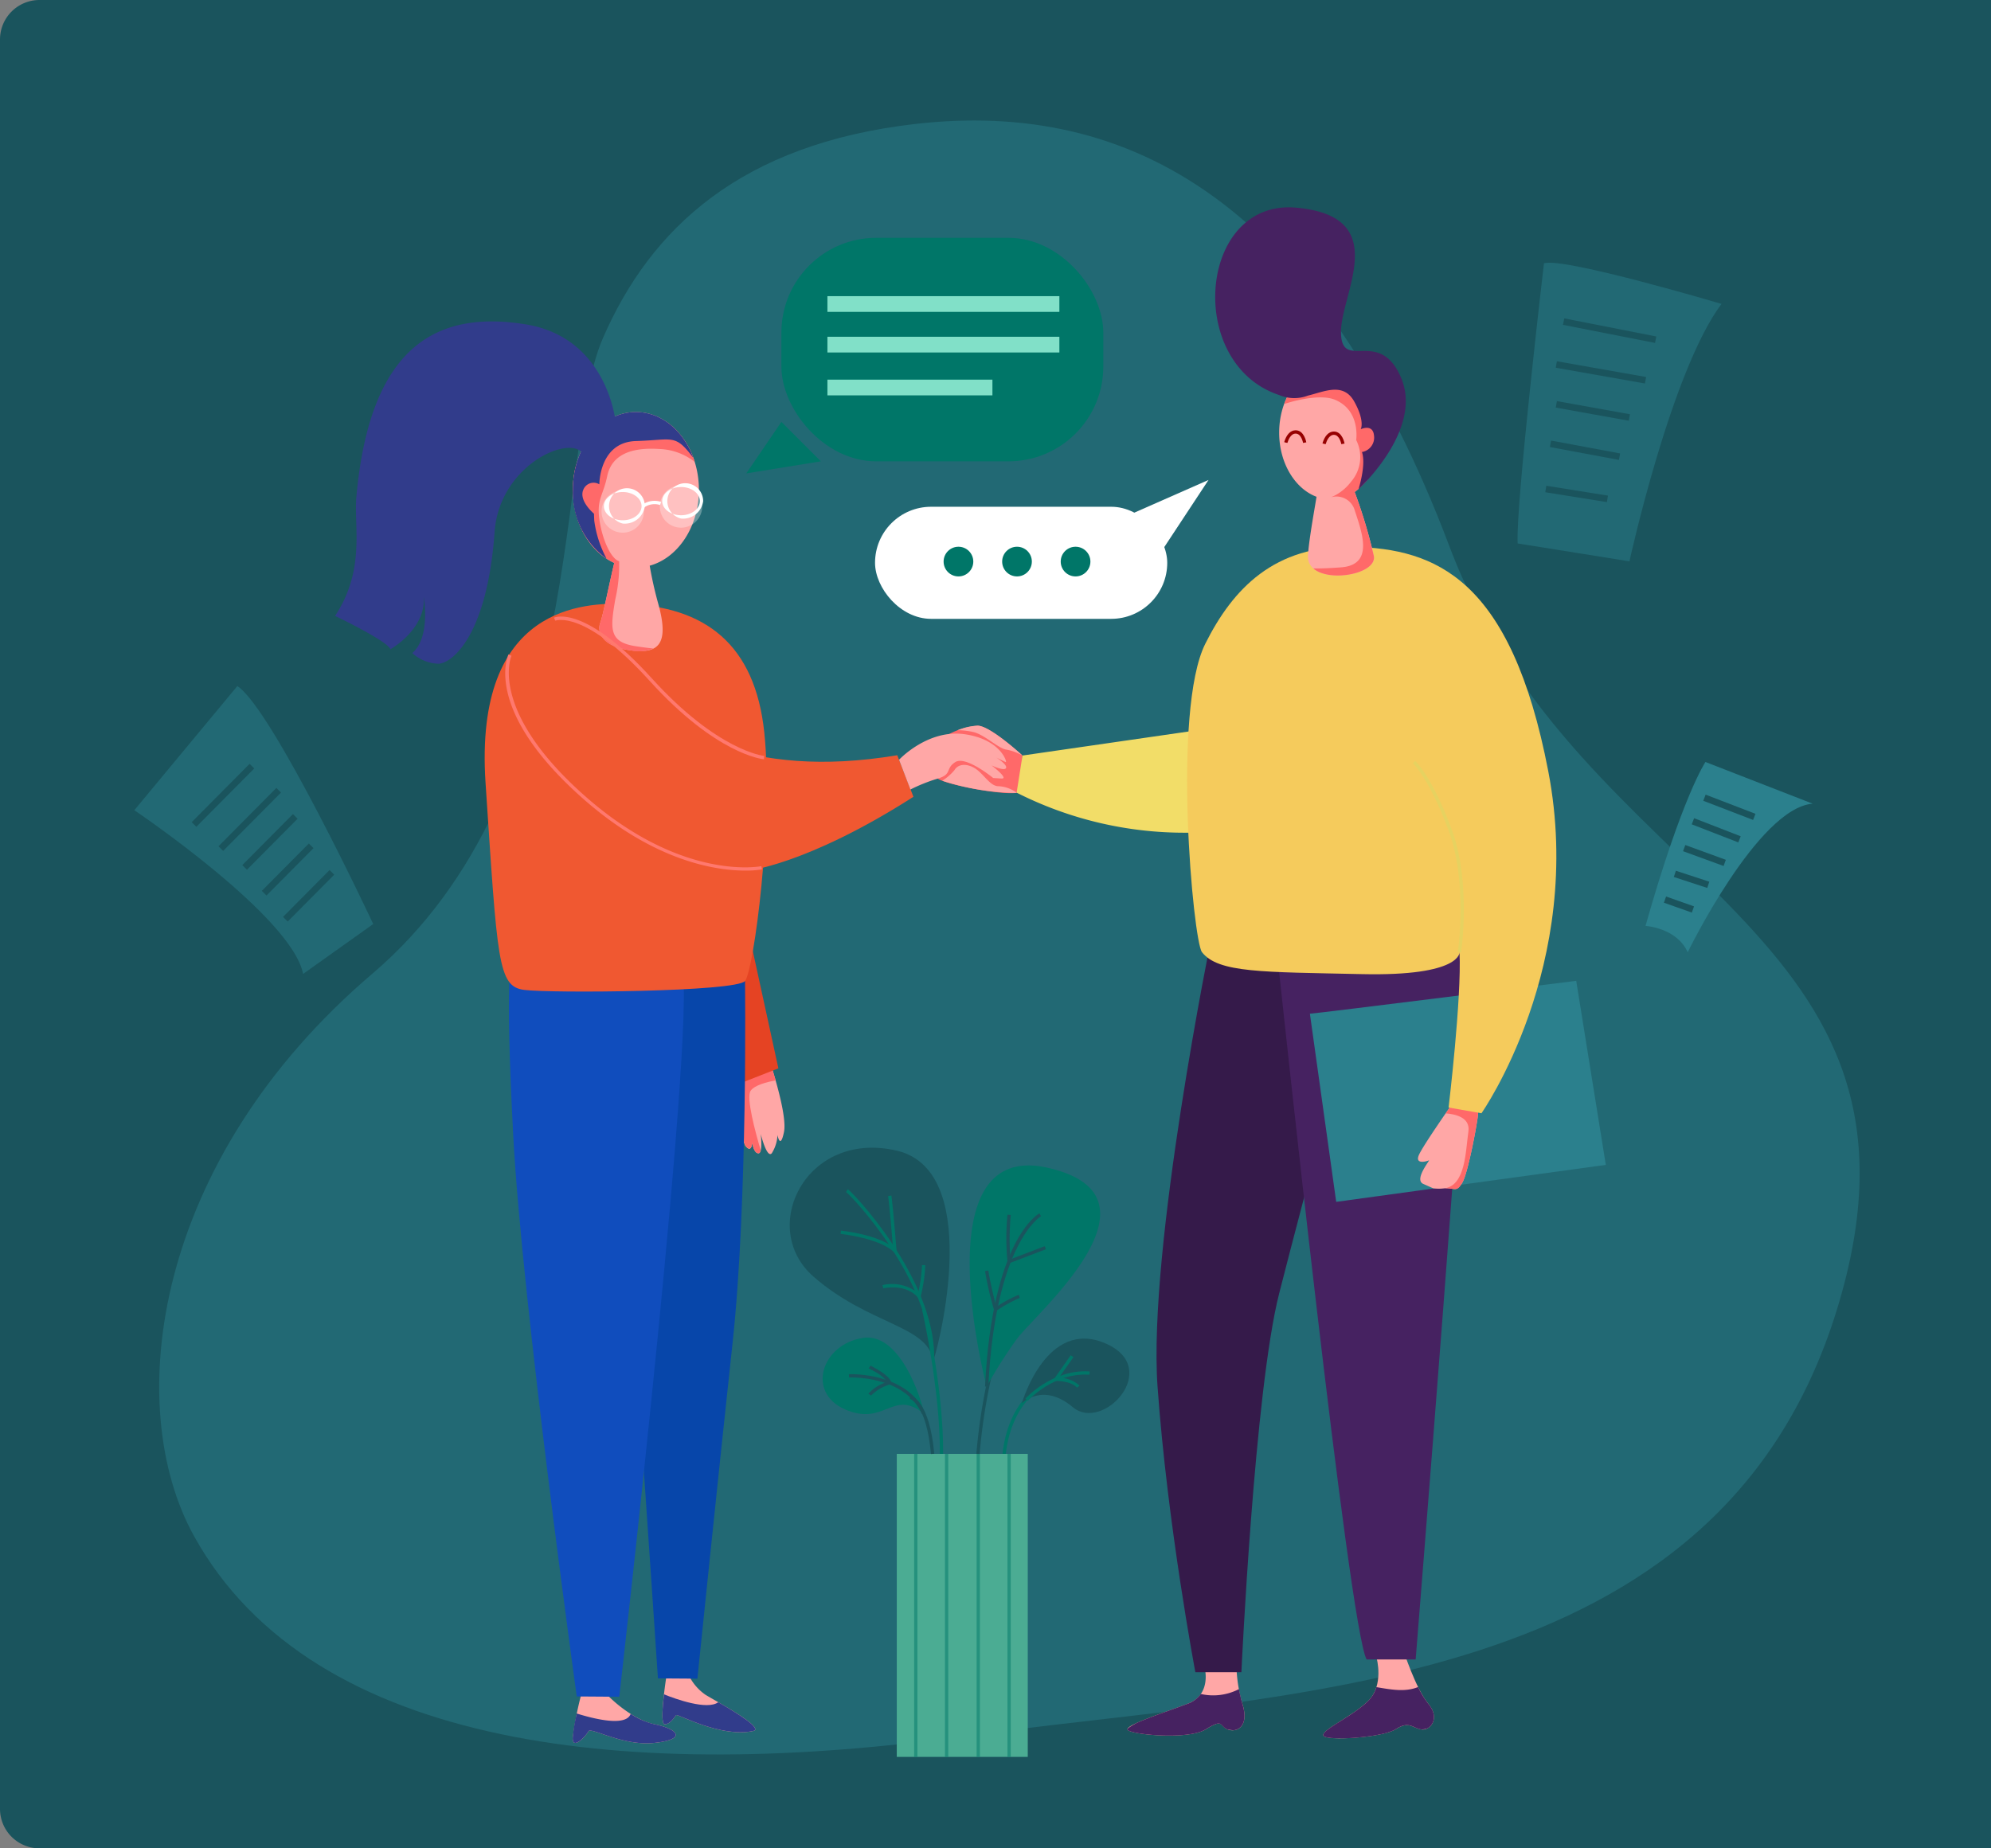 <svg xmlns="http://www.w3.org/2000/svg" width="252" height="234" viewBox="0 0 252 234"><rect x="0" y="0" width="252" height="234" fill="#808080" stroke="none"/><defs><style>.a{fill:#1a545d;}.b{fill:#226974;}.c{fill:#ffa7a6;}.d{fill:#ff6969;}.e{fill:#e54323;}.f{fill:#0746aa;}.g{fill:#104dbd;}.h{fill:#f05831;}.i{fill:#ff786e;}.j{fill:#313c8b;}.k,.l{fill:#fff;}.l{opacity:0.3;}.m{fill:#f2dd68;}.n{fill:#351a4a;}.o{fill:#462261;}.p{fill:#2b808d;}.q{fill:#f5cb5c;}.r{fill:#e6d260;}.s{fill:#007668;}.t{fill:#4bac93;}.u{opacity:0.5;}.v{fill:#81e0c8;}.w{fill:#960000;}</style></defs><g transform="translate(-164 -1336)"><path class="a" d="M5,0H252a0,0,0,0,1,0,0V234a0,0,0,0,1,0,0H5a5,5,0,0,1-5-5V5A5,5,0,0,1,5,0Z" transform="translate(164 1336)"/><g transform="translate(-556.373 1297.008)"><path class="b" d="M836.771,54.692c27.315-3.153,51.282,10.061,67.68,53.5S968.5,156.1,953.465,204.847s-68.859,48.171-110.381,53.938-82.418,2.026-97.542-25.327c-9.142-16.533-5.18-47.533,22.56-71.185s23.09-66.361,29.16-80.392S814.817,57.225,836.771,54.692Z" transform="translate(-0.612)"/><path class="c" d="M828.535,198.467s.317,7.858,1.068,8.746.811-.466.811-.466.172,1.341.778,1.352.3-2.455.3-2.455.771,3.157,1.4,2.436a4.763,4.763,0,0,0,.721-2.305s.348,1.931.82-.38-1.894-9.231-1.894-9.231Z" transform="translate(-14.832 -23.09)"/><path class="c" d="M804.807,291.725a44.657,44.657,0,0,0-1.162,5.767c-.085,1.679,1.679-.172,1.98-.775s4.3,1.89,8.348,1.462,3.142-1.72,0-2.365-6.627-4.175-6.627-4.605S804.807,291.725,804.807,291.725Z" transform="translate(-10.782 -38.535)"/><path class="c" d="M817.787,288.866s-1.076,6.585-.3,6.585,1.248-.968,1.464-1.151,5.6,2.88,9.725,2.012c1.635-.344-4.389-3.615-5.982-4.562a6.363,6.363,0,0,1-2.323-2.884Z" transform="translate(-12.989 -38.173)"/><path class="d" d="M833.382,198.928c-.16-.562-.314-1.073-.446-1.5l-1.007-.864-3.394,1.951s.317,7.857,1.068,8.746.811-.467.811-.467.172,1.342.778,1.353c.148,0,.241-.143.3-.363-.682-2.3-1.882-6.718-1.271-7.558C830.743,199.509,832.3,199.118,833.382,198.928Z" transform="translate(-14.832 -23.155)"/><path class="e" d="M828.75,175.157l4.089,18.755-5.216,2.044-4.535-20.839Z" transform="translate(-13.946 -19.666)"/><path class="f" d="M812.838,177.451l13.832,5.784S827.031,211.12,825.1,229s-4.458,42.556-4.458,42.556l-4.994-.035S811.7,212.539,811.2,208.79,812.838,177.451,812.838,177.451Z" transform="translate(-12 -20.045)"/><path class="g" d="M794.333,181.785s-.889.524.213,21.548,8.038,71.01,8.038,71.01l5.38.038s10.412-90.649,7.735-92.748S794.333,181.785,794.333,181.785Z" transform="translate(-9.212 -20.58)"/><path class="h" d="M808.066,127.328c-4.919-.137-19.127.069-17.619,22.691S792,175.761,795.327,176.2s26.841.256,27.96-1.123,3.61-20.366,2.438-31.472S818.313,127.613,808.066,127.328Z" transform="translate(-8.617 -11.888)"/><path class="h" d="M828.821,164.6s7.553-.687,21.139-9.379l-2.045-5.262c-9.583,1.6-16.651.717-22.672-1.2S828.821,164.6,828.821,164.6Z" transform="translate(-13.974 -15.355)"/><path class="c" d="M819.619,108.174c0-5.439-3.571-9.848-7.976-9.848s-7.976,4.409-7.976,9.848c0,4.252,2.182,7.875,5.239,9.254-.583,2.4-1.418,6.631-1.771,7.585-.416,1.123.138,2.994,3.883,3.493,3.434.457,4.891-.73,3.468-5.864a48.082,48.082,0,0,1-1.093-4.861C816.956,116.8,819.619,112.871,819.619,108.174Z" transform="translate(-10.786 -7.172)"/><path class="d" d="M815.676,99.942c-3.737.787-9.423,2.092-9.738,2.548-.193.277-1,1.52-1.878,2.89a11.967,11.967,0,0,0-.394,3.058c0,4.252,2.182,7.875,5.239,9.254-.583,2.4-1.418,6.631-1.771,7.585-.416,1.123.138,2.994,3.883,3.493a4.933,4.933,0,0,0,2.858-.242c-.588-.059-1.319-.148-2.234-.288-3.4-.521-3.26-2.133-2.607-5.931a19.38,19.38,0,0,0,.492-4.837c-.988-.26-2.133-2.653-2.5-5.254s.468-3.018.989-5.519,2.7-3.689,6.6-3.429a7.665,7.665,0,0,1,4.471,1.629A9.619,9.619,0,0,0,815.676,99.942Z" transform="translate(-10.786 -7.434)"/><g transform="translate(790.486 117.05)"><path class="i" d="M827.388,147.319c-.244-.022-6.062-.641-14.49-9.947-8.22-9.077-11.882-7.611-11.918-7.6l-.173-.378c.157-.073,3.926-1.664,12.4,7.693,8.319,9.187,14.16,9.807,14.219,9.812Z" transform="translate(-800.807 -129.253)"/></g><g transform="translate(784.32 121.833)"><path class="i" d="M823.809,162.341c-3.628,0-11.489-1.106-20.593-9.171-12.519-11.092-9.493-17.919-9.359-18.2l.377.177c-.032.067-3,6.856,9.258,17.716,12.31,10.906,22.266,8.938,22.367,8.917l.087.407A11.728,11.728,0,0,1,823.809,162.341Z" transform="translate(-793.442 -134.966)"/></g><g transform="translate(792.881 91.154)"><path class="j" d="M811.643,98.326c-4.405,0-7.976,4.409-7.976,9.848a10.331,10.331,0,0,0,4.271,8.722,14.022,14.022,0,0,1-1.567-4.838c-.019-.442-.027-.7-.029-.857-.14-.121-1.938-1.672-1.357-3.028a1.4,1.4,0,0,1,2.032-.693s-.021-5.34,4.626-5.479,4.924-.9,7.074,1.873c.066.085.128.16.187.225C817.649,100.695,814.871,98.326,811.643,98.326Z" transform="translate(-803.667 -98.326)"/></g><path class="j" d="M803.187,97.137S802.118,86.664,791.853,85c-11.6-1.881-19.734,3.1-21.432,21.778-.347,3.815,1.179,9.246-2.7,15.131,0,0,6.658,3.18,7,4.22,0,0,4.508-2.5,4.231-6.658,0,0,.9,5.133-1.457,7.144a5.121,5.121,0,0,0,3.329,1.349c1.8-.1,6.16-3.7,7.085-16.676.579-8.115,8.788-12.063,10.943-10.193S803.187,97.137,803.187,97.137Z" transform="translate(-4.937 -4.943)"/><path class="c" d="M897.234,287.987s1.063,3.541-2.125,4.737-7.614,2.612-7.614,3.232,7.6,1.417,9.91,0,1.69-.443,2.752,0,2.745-.226,1.948-3.034a18.768,18.768,0,0,1-.8-4.624Z" transform="translate(-24.425 -38.03)"/><path class="c" d="M923.852,286.512s.969,3.447-1.068,5.442-5.931,3.666-5.666,4.38,7.437.271,9.119-.791,2.036-.265,3.188,0,2.568-1.329.974-3.232-3.187-6.862-3.187-6.862Z" transform="translate(-29.243 -37.617)"/><path class="d" d="M869.5,149.529s-4.093-3.78-5.688-3.78a9.467,9.467,0,0,0-3.585,1.055s4.751,3.28,4.636,3.834-2.4-.936-3.582-.693-3.538,1.7-2.5,2.5,9.294,2.391,10.507,1.662Z" transform="translate(-19.712 -14.887)"/><g transform="translate(796.392 100.232)"><g transform="translate(0 0.634)"><path class="k" d="M810.66,114.331a2.267,2.267,0,1,1,2.8-2.2A2.559,2.559,0,0,1,810.66,114.331Zm0-3.99c-1.315,0-2.384.8-2.384,1.787s1.069,1.787,2.384,1.787,2.383-.8,2.383-1.787S811.974,110.341,810.66,110.341Z" transform="translate(-807.86 -109.924)"/></g><g transform="translate(7.381)"><path class="k" d="M819.474,113.574a2.267,2.267,0,1,1,2.8-2.2A2.559,2.559,0,0,1,819.474,113.574Zm0-3.991c-1.314,0-2.383.8-2.383,1.787s1.069,1.787,2.383,1.787,2.383-.8,2.383-1.787S820.788,109.583,819.474,109.583Z" transform="translate(-816.675 -109.167)"/></g><path class="l" d="M813.291,112.168a2.68,2.68,0,1,1-2.591-2A2.352,2.352,0,0,1,813.291,112.168Z" transform="translate(-807.9 -109.331)"/><path class="l" d="M822.106,111.41a2.68,2.68,0,1,1-2.591-2A2.353,2.353,0,0,1,822.106,111.41Z" transform="translate(-809.335 -109.207)"/><g transform="translate(5.265 2.15)"><path class="k" d="M814.4,112.588l-.251-.332a2.648,2.648,0,0,1,2.4-.368l-.15.389A2.265,2.265,0,0,0,814.4,112.588Z" transform="translate(-814.148 -111.735)"/></g></g><path class="j" d="M813.972,296.467a9.345,9.345,0,0,1-2.992-1.308h0c-.585,1.634-4.559.66-6.829-.048a22.327,22.327,0,0,0-.507,3.034c-.085,1.679,1.679-.172,1.98-.774s4.3,1.89,8.348,1.462S817.114,297.112,813.972,296.467Z" transform="translate(-10.782 -39.189)"/><path class="j" d="M828.674,296.856c1.273-.268-2.1-2.31-4.4-3.648-1.4,1.041-5.394-.4-6.872-.995-.207,1.793-.34,3.782.085,3.782.775,0,1.248-.968,1.464-1.151S824.548,297.724,828.674,296.856Z" transform="translate(-12.989 -38.717)"/><path class="m" d="M897.609,145.749l-26.12,3.78-.741,4.7A47.007,47.007,0,0,0,892.2,159.3C905.076,159.405,897.609,145.749,897.609,145.749Z" transform="translate(-21.7 -14.887)"/><path class="c" d="M852.972,150.262s3.591-3.867,8.238-3.242,5.479,3.6,5.271,3.532-1.179-.561-1.179-.561,1.445.913,1.208,1.329-1.833-.347-1.833-.347,2.289,1.734,1.248,1.665l-1.04-.069s-3.468-2.854-4.786-2.016-.347,1.535-2.219,2.088a21.768,21.768,0,0,0-3.468,1.385Z" transform="translate(-18.808 -15.083)"/><path class="n" d="M898.892,177.451s-8.115,39.657-6.867,57.136,4.786,36.152,4.786,36.152h5.826s1.655-35.652,4.779-47.947,11.976-45.341,11.976-45.341Z" transform="translate(-25.141 -20.045)"/><path class="o" d="M910.433,181.907s8.818,83.073,11.07,87.026h6.207s7.074-87.845,6.658-91.675S910.433,181.907,910.433,181.907Z" transform="translate(-28.157 -19.852)"/><path class="p" d="M915.079,188.49c.625,0,33.708-4.161,33.708-4.161l3.745,23.3-34.124,4.682Z" transform="translate(-28.913 -21.164)"/><path class="c" d="M935.7,203.029s-3.607,5.133-4.161,6.381.97.832,1.248.693-1.943,2.427-.694,2.982l1.248.554a5.528,5.528,0,0,0,1.457,0c1.318-.069,1.456.555,2.219-.693s2.012-8.115,2.012-8.808S935.7,203.029,935.7,203.029Z" transform="translate(-31.572 -24.207)"/><path class="d" d="M937.676,212.947c.764-1.248,2.012-8.115,2.012-8.808s-3.329-1.109-3.329-1.109-.32.454-.781,1.123c1.215.089,3.131.507,2.879,2.276-.364,2.566-.364,6.8-3,7.212C936.775,213.571,936.913,214.2,937.676,212.947Z" transform="translate(-32.228 -24.207)"/><path class="q" d="M898.4,170.026c-1.118-1.416-3.817-30.581.416-39.048,3.468-6.936,8.739-12.536,18.726-12.276,10.355.27,19.975,3.884,24.691,28.436s-8.461,43.279-8.461,43.279l-4.161-.728s1.665-13.836,1.386-19.662c0,0,.278,3.052-12.345,2.774S900.476,172.661,898.4,170.026Z" transform="translate(-25.892 -10.485)"/><path class="c" d="M919.991,107.315a8.984,8.984,0,0,0,3.557-7.518c0-4.673-2.936-8.462-6.557-8.462s-6.558,3.789-6.558,8.462c0,3.854,2,7.1,4.731,8.122-.334,2.03-.981,5.591-1.083,7.442-.213,3.864,8.771,2.8,8.344.069A66.22,66.22,0,0,0,919.991,107.315Z" transform="translate(-28.157 -6.034)"/><path class="d" d="M923.672,99.8c0-4.673-2.936-8.462-6.557-8.462-2.612,0-4.861,1.976-5.916,4.829,2.06-.659,4.843-1.184,6.413-.536,3.277,1.352,2.694,5.1,2.694,5.1a4.769,4.769,0,0,1-.651,5.281,6.086,6.086,0,0,1-2.541,1.973,2.411,2.411,0,0,1,3.02,1.691c.949,2.877,2.424,6.867-1.753,7.178-1.576.118-2.7.147-3.5.137,2.049,1.8,8.015.677,7.665-1.559a66.209,66.209,0,0,0-2.433-8.114A8.984,8.984,0,0,0,923.672,99.8Z" transform="translate(-28.282 -6.034)"/><path class="o" d="M918.9,103.07s8.139-7.422,5.434-14.011-7.529-.832-7.649-5.756,6.677-14.773-5.668-15.884S896.9,87.175,908.86,91.14a4.887,4.887,0,0,0,3.644.07c2.05-.486,4.477-1.734,5.864.763s.816,3.494.816,3.494,1.541-.737,1.681.806a1.853,1.853,0,0,1-1.526,2.081C919.894,100,918.9,103.07,918.9,103.07Z" transform="translate(-26.584 -2.136)"/><path class="c" d="M863.418,151.985c-1.248-.624-2.081-.173-2.359.347a6.6,6.6,0,0,1-1.552,1.355,31.788,31.788,0,0,0,9.295,1.545l.116-.036a4.236,4.236,0,0,0-2.277-.817C865.5,154.412,864.667,152.61,863.418,151.985Z" transform="translate(-19.871 -15.853)"/><path class="c" d="M861.834,146.326a9.281,9.281,0,0,1,2.023.238c1.43.364,3.2,2.107,4.121,2.21a6.663,6.663,0,0,1,2.061.754s-4.093-3.78-5.688-3.78A7.4,7.4,0,0,0,861.834,146.326Z" transform="translate(-20.25 -14.887)"/><g transform="translate(899.204 135.314)"><path class="r" d="M936.753,175.324l-.411-.062c.013-.087,1.28-8.78-1.169-15.371-2.442-6.572-4.5-8.5-4.522-8.516l.279-.309c.087.078,2.148,1.989,4.634,8.68S936.767,175.236,936.753,175.324Z" transform="translate(-930.651 -151.066)"/></g><path class="o" d="M902.1,293.48c-.218-.767-.374-1.457-.489-2.059a7.078,7.078,0,0,1-4.829.616,3.442,3.442,0,0,1-1.677,1.245c-2.189.821-4.963,1.747-6.486,2.447-.691.379-1.128.667-1.129.785h0c0,.252,1.254.533,2.9.682.127.012.255.023.386.033.262.019.531.036.8.049.547.025,1.112.033,1.67.023s1.109-.044,1.628-.1c.259-.028.51-.064.75-.105s.469-.091.683-.147c.107-.028.211-.058.311-.09a3.585,3.585,0,0,0,.778-.342l0,0c2.3-1.413,1.685-.44,2.748,0a4.123,4.123,0,0,0,.806.112C901.87,296.524,902.715,295.632,902.1,293.48Z" transform="translate(-24.425 -38.588)"/><path class="o" d="M929.426,296.464h0a2.026,2.026,0,0,0,.832-.113c.826-.41,1.351-1.675.141-3.119a11.1,11.1,0,0,1-1.294-2.122c-1.592.64-3.274.356-5.278.01a4.109,4.109,0,0,1-1.043,1.755c-1.816,1.779-5.108,3.3-5.612,4.115a.393.393,0,0,0-.054.265c.042.111.251.194.583.252.133.023.285.041.453.056a22.332,22.332,0,0,0,3.762-.105c.257-.027.513-.056.767-.089.38-.049.753-.1,1.109-.167.237-.043.466-.087.684-.135a8.21,8.21,0,0,0,1.385-.411,2.579,2.579,0,0,0,.377-.192C927.921,295.4,928.275,296.2,929.426,296.464Z" transform="translate(-29.244 -38.538)"/><g transform="translate(820.334 184.293)"><g transform="translate(26.871 30.632)"><path class="s" d="M868.961,254.863l-.414-.034c.523-6.407,3.905-8.593,4.048-8.683l.221.352C872.783,246.52,869.466,248.68,868.961,254.863Z" transform="translate(-868.547 -246.147)"/></g><rect class="t" width="16.578" height="38.361" transform="translate(13.544 38.76)"/><path class="a" d="M871.538,246.626c.1-.391,3.22-10.736,10.54-7.613s-.255,11.321-4.08,8.1S871.538,246.626,871.538,246.626Z" transform="translate(-842.163 -214.259)"/><path class="a" d="M854.6,236.517c.075.491,6.93-23.877-4.587-26.578s-17.6,9.792-10.558,15.941S853.921,232.027,854.6,236.517Z" transform="translate(-836.455 -209.563)"/><path class="s" d="M854.19,247.871c.314.252-2.394-10.345-7.638-9.564s-7.255,6.929-2.248,9.076S850.286,244.748,854.19,247.871Z" transform="translate(-837.263 -214.233)"/><g transform="translate(16.749 20.416)"><path class="s" d="M859.122,252.292l-.416,0c.064-8.066-2.225-18.148-2.247-18.25l.405-.093C856.888,234.048,859.188,244.178,859.122,252.292Z" transform="translate(-856.459 -233.946)"/></g><g transform="translate(23.618 24.339)"><path class="a" d="M865.076,253.069l-.414-.032a72.371,72.371,0,0,1,2.689-14.406l.372.186A71.975,71.975,0,0,0,865.076,253.069Z" transform="translate(-864.662 -238.631)"/></g><g transform="translate(15.194 31.391)"><path class="a" d="M857.28,254.441c-.578-6.446-2.656-6.975-2.678-6.979l.08-.409c.1.018,2.4.519,3.013,7.351Z" transform="translate(-854.602 -247.054)"/></g><g class="u" transform="translate(15.743 38.76)"><rect class="s" width="0.416" height="38.361"/></g><g class="u" transform="translate(19.643 38.76)"><rect class="s" width="0.416" height="38.361"/></g><g class="u" transform="translate(23.649 38.76)"><rect class="s" width="0.416" height="38.361"/></g><g class="u" transform="translate(27.553 38.76)"><rect class="s" width="0.416" height="38.361"/></g><g transform="translate(7.122 5.256)"><path class="s" d="M855.71,236.983c-.083-9.76-10.053-20.331-10.749-20.789l.221-.353c.68.425,10.86,11.172,10.944,21.138Z" transform="translate(-844.961 -215.841)"/></g><g transform="translate(6.432 6.054)"><path class="s" d="M851.262,224.283l-.391-.359c-1.922-1.769-6.688-2.269-6.734-2.274l.041-.414c.189.018,4.4.461,6.587,2.063-.112-1.361-.434-5.185-.61-6.447l.413-.058c.216,1.55.648,6.905.652,6.96Z" transform="translate(-844.137 -216.794)"/></g><g transform="translate(11.739 14.863)"><path class="s" d="M855.2,231.7l-.259-.3c-1.566-1.793-4.346-1.155-4.374-1.149l-.1-.405a5.339,5.339,0,0,1,4.515,1,18.967,18.967,0,0,0,.49-3.535l.416.008a19.725,19.725,0,0,1-.591,4Z" transform="translate(-850.475 -227.314)"/></g><g transform="translate(29.819 28.303)"><path class="s" d="M872.38,247.108l-.312-.276c.034-.038,3.406-3.77,8.138-3.445l-.028.415C875.637,243.482,872.411,247.072,872.38,247.108Z" transform="translate(-872.068 -243.366)"/></g><g transform="translate(33.283 26.277)"><path class="s" d="M879.274,245.053c-.718-.87-2.68-.865-2.668-.867h-.4l2.278-3.241.341.239-1.83,2.6a3.966,3.966,0,0,1,2.6,1Z" transform="translate(-876.205 -240.946)"/></g><g transform="translate(7.483 28.667)"><path class="a" d="M854.646,248.856c-2.192-4.928-9.163-4.639-9.233-4.635l-.021-.415c.075,0,7.325-.311,9.634,4.881Z" transform="translate(-845.392 -243.801)"/></g><g transform="translate(9.955 27.581)"><path class="a" d="M848.676,246.3l-.332-.25a5.4,5.4,0,0,1,2.412-1.492,5.884,5.884,0,0,0-1.936-1.464c-.2-.11-.349-.2-.431-.255l.241-.338c.075.053.216.131.394.23.732.41,1.956,1.1,2.219,1.889l.069.207-.209.059A5.521,5.521,0,0,0,848.676,246.3Z" transform="translate(-848.344 -242.503)"/></g><path class="s" d="M865.8,240.251s-8.3-31.328,7.71-27.717-1.608,18.543-3.878,21.666A57.958,57.958,0,0,0,865.8,240.251Z" transform="translate(-840.88 -209.999)"/><g transform="translate(24.715 8.308)"><path class="a" d="M866.388,241.439l-.415-.02c.9-18.483,6.639-21.8,6.883-21.933l.2.365C873,219.883,867.273,223.245,866.388,241.439Z" transform="translate(-865.973 -219.486)"/></g><g transform="translate(27.393 8.473)"><path class="a" d="M869.379,225.9l-.045-.246a30.225,30.225,0,0,1,0-5.968l.414.037a32.811,32.811,0,0,0-.043,5.608l4.348-1.657.148.389Z" transform="translate(-869.17 -219.682)"/></g><g transform="translate(24.718 15.547)"><path class="a" d="M867.209,233.363l-.094-.241a39.614,39.614,0,0,1-1.14-4.919l.41-.072a45.593,45.593,0,0,0,1.03,4.6,15.064,15.064,0,0,1,2.842-1.53l.108.4a17.272,17.272,0,0,0-2.941,1.62Z" transform="translate(-865.976 -228.131)"/></g></g><rect class="s" width="40.745" height="28.298" rx="12" transform="translate(819.274 69.099)"/><rect class="k" width="36.984" height="14.189" rx="7.094" transform="translate(831.126 103.148)"/><path class="s" d="M834.325,99.817l-4.445,6.52,9.438-1.526Z" transform="translate(-15.051 -7.414)"/><path class="k" d="M887.847,112.991l9.97-4.394-6.225,9.448Z" transform="translate(-24.482 -8.843)"/><circle class="s" cx="1.879" cy="1.879" r="1.879" transform="translate(839.805 108.209)"/><circle class="s" cx="1.879" cy="1.879" r="1.879" transform="translate(847.216 108.209)"/><circle class="s" cx="1.879" cy="1.879" r="1.879" transform="translate(854.627 108.209)"/><rect class="v" width="29.358" height="1.99" transform="translate(825.1 76.485)"/><rect class="v" width="29.358" height="1.99" transform="translate(825.1 81.627)"/><rect class="v" width="20.885" height="1.99" transform="translate(825.1 87.056)"/><g transform="translate(737.373 72.252)"><g transform="translate(0 53.594)"><path class="b" d="M737.373,155.477s19.975,13.454,21.362,20.729l8.878-6.319s-12.762-27.242-17.2-30.128Z" transform="translate(-737.373 -139.759)"/><g transform="translate(10.653 12.898)"><rect class="a" width="10.406" height="0.833" transform="matrix(0.704, -0.71, 0.71, 0.704, 0, 7.387)"/></g><g transform="translate(7.261 9.847)"><rect class="a" width="10.406" height="0.832" transform="translate(0 7.386) rotate(-45.216)"/></g><g transform="translate(13.667 16.209)"><rect class="a" width="9.099" height="0.833" transform="translate(0 6.459) rotate(-45.22)"/></g><g transform="translate(16.136 19.933)"><rect class="a" width="8.452" height="0.833" transform="translate(0 5.999) rotate(-45.216)"/></g><g transform="translate(18.824 23.294)"><rect class="a" width="8.36" height="0.832" transform="translate(0 5.934) rotate(-45.216)"/></g></g><g transform="translate(175.074 0)"><path class="b" d="M949.811,75.825s-3.606,30.743-3.329,35.468l14.149,2.262s5.272-24.083,11.652-32.589C972.283,80.967,952.308,75.027,949.811,75.825Z" transform="translate(-946.467 -75.751)"/><g transform="translate(5.752 7.048)"><rect class="a" width="0.832" height="11.875" transform="translate(0 0.817) rotate(-78.88)"/></g><g transform="translate(4.837 12.476)"><rect class="a" width="0.832" height="11.466" transform="translate(0 0.82) rotate(-79.987)"/></g><g transform="translate(4.836 17.521)"><rect class="a" width="0.832" height="9.394" transform="translate(0 0.819) rotate(-79.794)"/></g><g transform="translate(4.091 22.516)"><rect class="a" width="0.832" height="8.891" transform="translate(0 0.818) rotate(-79.437)"/></g><g transform="translate(3.512 28.236)"><rect class="a" width="0.832" height="7.902" transform="matrix(0.158, -0.987, 0.987, 0.158, 0, 0.822)"/></g></g><g transform="translate(191.275 63.207)"><path class="p" d="M973.4,151.24s-2.94,4.323-7.587,20.753c0,0,3.953.23,5.34,3.337,0,0,8.878-18.256,15.813-18.811Z" transform="translate(-965.816 -151.24)"/><g transform="translate(7.306 4.134)"><rect class="a" width="0.833" height="6.762" transform="matrix(0.359, -0.933, 0.933, 0.359, 0, 0.777)"/></g><g transform="translate(5.848 7.117)"><rect class="a" width="0.832" height="6.324" transform="translate(0 0.776) rotate(-68.783)"/></g><g transform="translate(4.747 10.512)"><rect class="a" width="0.832" height="5.463" transform="translate(0 0.782) rotate(-69.954)"/></g><g transform="translate(3.581 13.768)"><rect class="a" width="0.832" height="4.453" transform="translate(0 0.791) rotate(-71.846)"/></g><g transform="translate(2.323 17.031)"><rect class="a" width="0.832" height="3.751" transform="matrix(0.333, -0.943, 0.943, 0.333, 0, 0.785)"/></g></g></g><g transform="translate(882.917 93.469)"><path class="w" d="M913.584,102.687c0-.012-.216-1.181-.939-1.181-.633,0-.939.823-1.042,1.177l-.207-.033-.2-.065.2.065-.2-.064c.277-.957.8-1.5,1.447-1.5,1.073,0,1.338,1.463,1.35,1.526Z" transform="translate(-911.198 -101.09)"/></g><g transform="translate(887.76 93.627)"><path class="w" d="M919.368,102.875c0-.012-.216-1.18-.939-1.18-.632,0-.939.823-1.041,1.177l-.208-.033-.2-.066.2.066-.2-.064c.276-.958.8-1.5,1.446-1.5,1.073,0,1.339,1.463,1.35,1.525Z" transform="translate(-916.983 -101.279)"/></g></g></g></svg>